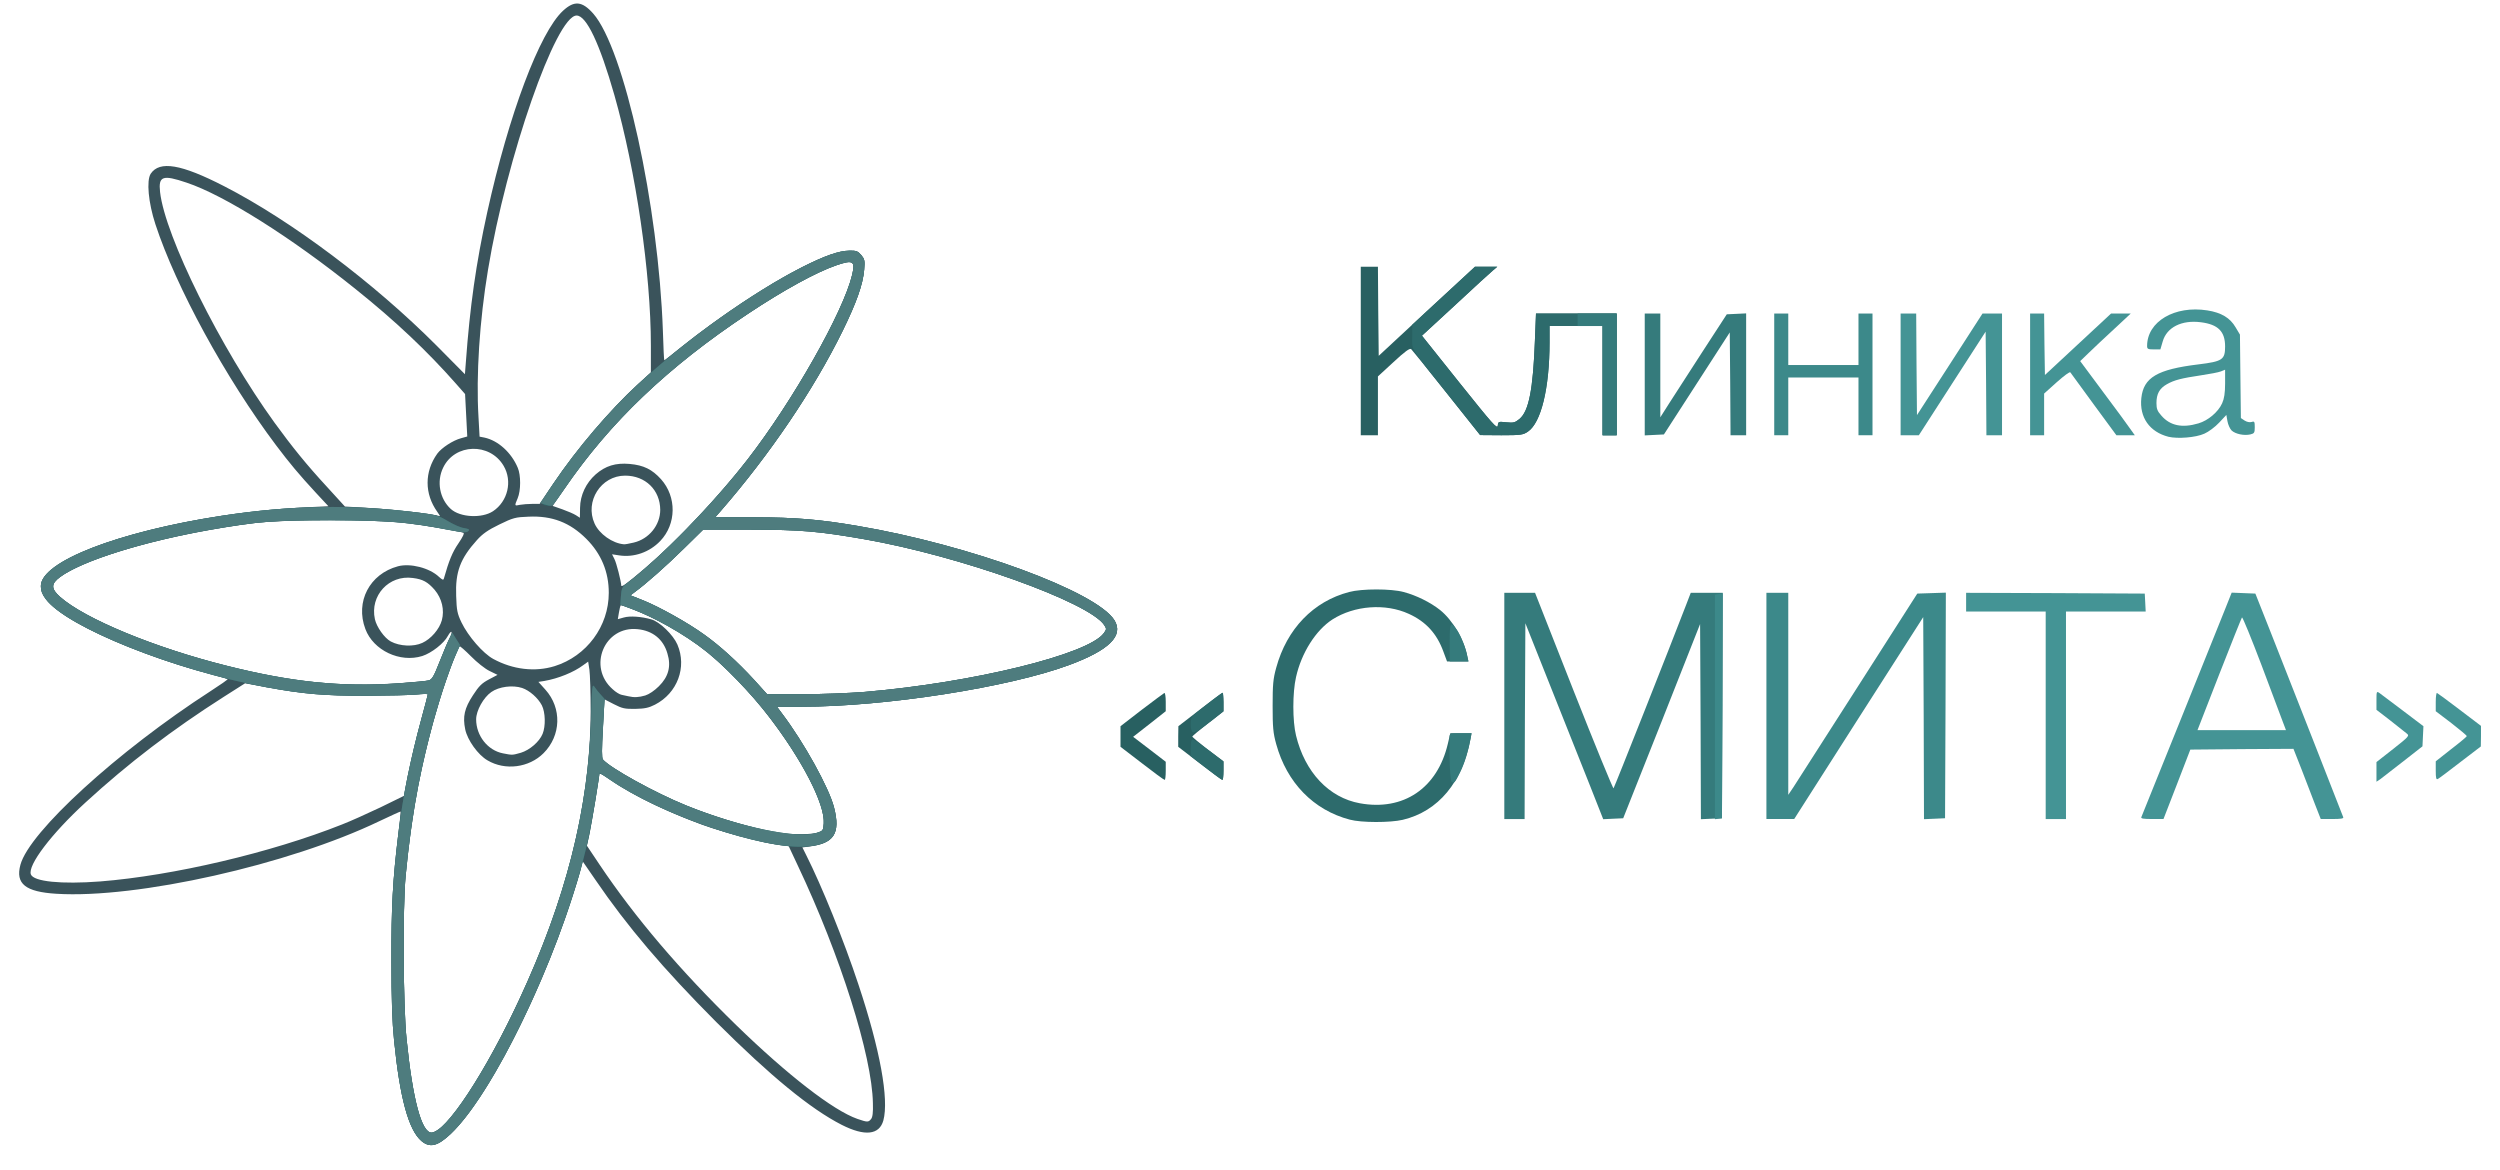 <svg width="94" height="44" viewBox="0 0 94 44" fill="none" xmlns="http://www.w3.org/2000/svg">
<g clip-path="url(#clip0)">
<path d="M15.85 42.904C15.363 42.493 15.034 41.285 14.817 39.126C14.747 38.434 14.718 37.577 14.718 36.134C14.712 34.093 14.771 33.031 14.97 31.412C15.029 30.931 15.07 30.526 15.064 30.514C15.052 30.508 14.694 30.673 14.26 30.878C10.858 32.515 5.144 33.794 2.123 33.606C0.955 33.535 0.574 33.23 0.768 32.515C1.102 31.277 4.422 28.244 7.919 25.985C8.282 25.751 8.57 25.551 8.558 25.534C8.541 25.522 8.241 25.434 7.895 25.34C5.754 24.783 3.378 23.809 2.31 23.052C1.777 22.677 1.536 22.36 1.536 22.038C1.536 20.817 6.616 19.31 11.509 19.075L12.348 19.034L11.884 18.535C11.233 17.831 10.893 17.421 10.383 16.746C8.482 14.218 6.616 10.792 5.842 8.428C5.578 7.618 5.502 6.791 5.666 6.533C6 6.034 6.81 6.169 8.429 7.002C10.957 8.299 14.067 10.639 16.419 12.998L17.481 14.071L17.516 13.619C17.669 11.525 17.897 9.906 18.32 7.982C19.129 4.309 20.291 1.212 21.171 0.403C21.593 0.015 21.886 0.039 22.303 0.508C23.47 1.834 24.761 7.73 24.925 12.452C24.943 13.056 24.966 13.549 24.978 13.549C24.99 13.549 25.271 13.326 25.606 13.056C27.002 11.936 28.861 10.704 30.158 10.047C31.02 9.613 31.536 9.431 31.935 9.425C32.193 9.419 32.252 9.443 32.381 9.589C32.51 9.748 32.522 9.794 32.493 10.146C32.446 10.692 32.205 11.373 31.689 12.428C30.604 14.64 28.944 17.092 27.102 19.21L26.896 19.445L28.398 19.45C29.941 19.456 30.832 19.532 32.24 19.773C36.464 20.489 41.233 22.243 41.902 23.322C42.26 23.903 41.703 24.448 40.195 25.006C37.931 25.845 33.279 26.572 30.146 26.572H29.213L29.401 26.824C30.228 27.916 31.173 29.623 31.36 30.362C31.607 31.312 31.366 31.705 30.475 31.823L30.17 31.863L30.316 32.157C30.891 33.295 31.736 35.377 32.276 37.014C33.091 39.46 33.431 41.332 33.214 42.13C33.062 42.675 32.516 42.734 31.648 42.294C30.475 41.695 28.973 40.464 26.931 38.428C24.949 36.439 23.576 34.826 22.385 33.078L21.904 32.38L21.834 32.685C21.793 32.855 21.616 33.43 21.441 33.958C20.267 37.542 18.279 41.373 16.947 42.634C16.454 43.097 16.167 43.168 15.85 42.904ZM16.595 42.382C17.475 41.631 19.135 38.68 20.297 35.812C21.564 32.667 22.203 29.634 22.209 26.748C22.209 26.056 22.186 25.352 22.162 25.182L22.115 24.877L21.927 25.012C21.575 25.276 20.983 25.516 20.467 25.604L20.244 25.639L20.508 25.933C21.13 26.625 21.1 27.657 20.437 28.32C19.892 28.866 18.994 28.983 18.331 28.59C17.974 28.385 17.575 27.828 17.492 27.423C17.393 26.942 17.463 26.631 17.786 26.138C18.009 25.792 18.12 25.686 18.384 25.546L18.707 25.375L18.408 25.229C18.243 25.152 17.927 24.9 17.709 24.677C17.487 24.454 17.293 24.284 17.281 24.302C17.199 24.378 16.753 25.581 16.53 26.326C15.867 28.502 15.492 30.45 15.252 32.937C15.14 34.134 15.158 37.806 15.287 39.067C15.515 41.332 15.85 42.587 16.225 42.587C16.296 42.587 16.466 42.493 16.595 42.382ZM32.751 42.077C32.809 42.012 32.833 41.83 32.821 41.478C32.792 39.707 31.595 35.917 29.994 32.538L29.653 31.811L29.29 31.77C28.744 31.705 27.23 31.306 26.409 31.013C25.031 30.508 23.758 29.887 22.907 29.294C22.702 29.153 22.538 29.059 22.538 29.083C22.538 29.194 22.238 30.995 22.162 31.371L22.068 31.799L22.543 32.509C23.881 34.503 25.559 36.474 27.676 38.539C29.612 40.422 31.331 41.754 32.24 42.071C32.616 42.2 32.651 42.2 32.751 42.077ZM3.771 33.142C6.505 32.925 10.189 32.063 12.858 31.001C13.163 30.884 13.814 30.59 14.307 30.356L15.193 29.922L15.234 29.669C15.328 29.124 15.627 27.81 15.85 27C15.979 26.537 16.085 26.132 16.085 26.109C16.085 26.085 15.891 26.091 15.662 26.114C15.428 26.138 14.577 26.156 13.767 26.162C12.189 26.162 11.421 26.097 10.025 25.839L9.215 25.692L8.411 26.203C6.481 27.434 4.839 28.684 3.214 30.174C1.935 31.347 1.032 32.538 1.161 32.878C1.266 33.148 2.299 33.254 3.771 33.142ZM30.75 31.306C30.944 31.242 30.956 31.218 30.973 30.96C31.038 29.969 29.483 27.393 27.729 25.581C26.72 24.537 25.823 23.874 24.62 23.275C24.145 23.035 23.37 22.73 23.335 22.765C23.324 22.777 23.294 22.9 23.271 23.035L23.23 23.281L23.459 23.217C23.687 23.152 24.11 23.181 24.485 23.287C24.802 23.375 25.312 23.868 25.471 24.237C25.834 25.088 25.471 26.062 24.626 26.496C24.397 26.613 24.239 26.648 23.887 26.654C23.488 26.66 23.394 26.637 23.083 26.478L22.731 26.296L22.667 27.387C22.625 28.162 22.625 28.502 22.667 28.555C22.93 28.872 24.638 29.816 25.799 30.285C26.961 30.761 28.662 31.253 29.46 31.341C29.9 31.388 30.557 31.371 30.75 31.306ZM19.587 28.303C19.915 28.203 20.279 27.892 20.402 27.593C20.52 27.305 20.508 26.783 20.373 26.519C20.226 26.238 19.909 25.962 19.634 25.868C19.276 25.751 18.765 25.815 18.472 26.021C18.179 26.226 17.903 26.719 17.903 27.047C17.903 27.663 18.337 28.215 18.912 28.326C19.27 28.396 19.258 28.396 19.587 28.303ZM24.262 26.15C24.409 26.103 24.608 25.968 24.773 25.804C25.136 25.446 25.242 25.053 25.095 24.572C24.943 24.038 24.544 23.715 23.975 23.657C22.725 23.527 22.08 25.076 23.036 25.915C23.148 26.021 23.3 26.114 23.376 26.126C23.447 26.144 23.558 26.167 23.623 26.179C23.846 26.232 24.022 26.22 24.262 26.15ZM32.522 26.015C36.581 25.669 40.917 24.607 41.503 23.809C41.609 23.662 41.609 23.645 41.521 23.504C40.952 22.642 36.089 20.899 32.481 20.272C30.756 19.973 30.123 19.92 28.228 19.914H26.439L25.735 20.606C25.084 21.251 24.268 21.973 23.869 22.26L23.705 22.384L24.192 22.577C24.79 22.818 25.875 23.422 26.48 23.862C27.066 24.278 27.729 24.883 28.351 25.557L28.844 26.103H30.146C30.862 26.103 31.93 26.062 32.522 26.015ZM15.046 25.686C15.551 25.651 16.032 25.604 16.12 25.581C16.249 25.551 16.308 25.446 16.524 24.889C16.665 24.531 16.835 24.126 16.906 23.997C17.035 23.739 16.982 23.657 16.841 23.909C16.695 24.19 16.225 24.554 15.879 24.666C15.04 24.93 14.037 24.454 13.738 23.651C13.351 22.624 13.896 21.58 14.964 21.292C15.428 21.169 16.149 21.351 16.507 21.691C16.63 21.803 16.671 21.82 16.689 21.756C16.877 21.087 17.011 20.759 17.234 20.436C17.404 20.184 17.469 20.049 17.422 20.031C17.229 19.967 16.026 19.761 15.263 19.668C14.031 19.521 10.776 19.521 9.573 19.668C6.429 20.066 3.278 20.941 2.258 21.697C1.912 21.95 1.912 22.137 2.264 22.448C3.214 23.281 5.83 24.36 8.576 25.047C11.034 25.663 12.841 25.839 15.046 25.686ZM20.854 25.047C22.056 24.671 22.89 23.551 22.89 22.29C22.89 21.504 22.608 20.823 22.045 20.26C21.429 19.644 20.754 19.386 19.874 19.427C19.381 19.445 19.293 19.468 18.777 19.72C18.343 19.931 18.144 20.072 17.933 20.307C17.305 21.005 17.117 21.504 17.152 22.407C17.17 22.953 17.193 23.07 17.352 23.404C17.604 23.926 18.161 24.566 18.548 24.777C19.282 25.176 20.115 25.276 20.854 25.047ZM15.879 24.173C16.202 24.026 16.519 23.662 16.613 23.322C16.718 22.935 16.618 22.507 16.343 22.178C16.085 21.885 15.903 21.779 15.521 21.732C14.624 21.609 13.902 22.395 14.096 23.281C14.16 23.574 14.454 23.991 14.694 24.12C15.034 24.302 15.551 24.325 15.879 24.173ZM24.239 21.375C25.453 20.342 27.025 18.67 28.11 17.274C29.823 15.062 31.712 11.719 32.041 10.334C32.164 9.812 32.076 9.759 31.443 9.976C30.68 10.24 29.471 10.903 28.11 11.807C25.089 13.813 22.942 15.866 21.2 18.412L20.778 19.022L21.147 19.151C21.347 19.222 21.575 19.321 21.658 19.374L21.804 19.468L21.81 19.093C21.816 18.617 22.033 18.16 22.397 17.837C22.766 17.515 23.148 17.397 23.676 17.444C24.203 17.491 24.52 17.649 24.855 18.019C25.447 18.682 25.436 19.703 24.825 20.342C24.421 20.765 23.834 20.97 23.277 20.882L23.013 20.841L23.101 21.017C23.177 21.157 23.353 21.856 23.359 22.014C23.359 22.096 23.558 21.955 24.239 21.375ZM23.828 20.401C24.403 20.266 24.825 19.744 24.825 19.169C24.82 18.424 24.268 17.884 23.505 17.884C22.596 17.884 21.98 18.852 22.356 19.685C22.532 20.078 23.03 20.43 23.459 20.465C23.494 20.471 23.658 20.442 23.828 20.401ZM16.442 19.245C15.956 18.565 15.956 17.738 16.442 17.057C16.601 16.84 17.029 16.558 17.34 16.476L17.569 16.412L17.528 15.614L17.487 14.816L17.152 14.435C16.073 13.209 14.864 12.065 13.368 10.868C10.952 8.926 8.429 7.337 7.015 6.867C6.112 6.562 5.953 6.621 6.018 7.219C6.206 8.885 8.288 13.08 10.324 15.895C10.981 16.799 11.527 17.474 12.295 18.306L12.97 19.046L13.691 19.087C14.729 19.145 16.296 19.321 16.542 19.409C16.554 19.415 16.507 19.339 16.442 19.245ZM18.537 19.222C19.094 18.852 19.276 18.089 18.936 17.515C18.419 16.635 17.105 16.67 16.665 17.579C16.407 18.101 16.53 18.758 16.953 19.14C17.305 19.456 18.12 19.497 18.537 19.222ZM20.015 18.946H20.291L20.795 18.201C21.669 16.904 22.948 15.397 23.945 14.482L24.473 14.001V12.998C24.473 10.275 23.91 6.421 23.101 3.576C22.549 1.64 22.051 0.584 21.681 0.584C20.907 0.584 19.047 5.917 18.349 10.146C18.032 12.047 17.897 14.124 17.991 15.672L18.032 16.418L18.214 16.453C18.73 16.564 19.229 17.016 19.469 17.591C19.587 17.866 19.587 18.447 19.464 18.735C19.34 19.028 19.34 19.028 19.552 18.981C19.651 18.963 19.863 18.946 20.015 18.946Z" fill="#3A535B"/>
<path d="M42.941 28.701L42.131 28.08V27.692V27.305L42.929 26.689C43.375 26.349 43.756 26.068 43.779 26.056C43.809 26.044 43.832 26.191 43.832 26.39V26.742L43.222 27.223L42.606 27.704L43.222 28.174L43.832 28.643V28.983C43.832 29.177 43.815 29.329 43.791 29.323C43.762 29.323 43.38 29.042 42.941 28.701Z" fill="#286061"/>
<path d="M45.111 28.701L44.301 28.08V27.692L44.307 27.305L45.105 26.689C45.545 26.349 45.926 26.067 45.956 26.056C45.979 26.044 46.003 26.197 46.003 26.39V26.748L45.416 27.2C45.099 27.452 44.835 27.675 44.83 27.692C44.83 27.716 45.093 27.933 45.416 28.185L46.003 28.631V28.983C46.003 29.171 45.985 29.329 45.962 29.323C45.932 29.323 45.551 29.042 45.111 28.701Z" fill="#286061"/>
<path d="M51.165 13.197V10.029H51.488H51.81L51.822 11.701L51.84 13.379L53.647 11.701L55.459 10.029H55.876H56.298L56.14 10.164C56.052 10.234 55.418 10.815 54.726 11.46L53.465 12.622L54.879 14.394C56.122 15.948 56.298 16.148 56.316 16.007C56.333 15.848 56.339 15.848 56.638 15.878C56.914 15.907 56.967 15.889 57.137 15.749C57.483 15.455 57.642 14.652 57.712 12.816L57.753 11.789H59.272H60.786V14.077V16.365H60.522H60.258V14.312V12.258H59.261H58.263V12.874C58.263 14.587 57.947 15.895 57.448 16.23C57.266 16.353 57.184 16.365 56.451 16.365L55.653 16.359L54.392 14.775C53.699 13.901 53.095 13.162 53.06 13.127C53.007 13.085 52.825 13.214 52.397 13.613L51.81 14.153V15.262V16.365H51.488H51.165V13.197Z" fill="#286061"/>
<path d="M15.85 42.904C15.363 42.493 15.034 41.285 14.818 39.126C14.747 38.44 14.718 37.577 14.718 36.134C14.712 34.069 14.765 33.125 14.976 31.353C15.134 30.016 15.433 28.52 15.85 27.012C15.979 26.537 16.085 26.132 16.085 26.109C16.085 26.085 15.891 26.091 15.662 26.114C15.428 26.138 14.577 26.156 13.767 26.161C12.195 26.161 11.421 26.097 10.036 25.845C6.528 25.194 2.481 23.574 1.712 22.513C1.583 22.343 1.536 22.208 1.536 22.037C1.536 21.116 4.422 19.996 8.341 19.392C10.928 18.993 13.228 18.958 15.733 19.274C16.39 19.357 16.495 19.386 16.835 19.591C17.041 19.714 17.311 19.838 17.446 19.855C17.639 19.89 17.669 19.908 17.604 19.973C17.534 20.037 17.399 20.025 16.818 19.914C15.392 19.632 14.559 19.568 12.418 19.562C10.289 19.562 9.673 19.609 7.901 19.92C5.437 20.348 3.067 21.093 2.258 21.697C1.912 21.949 1.912 22.137 2.264 22.448C3.196 23.269 5.819 24.355 8.488 25.023C10.922 25.639 12.823 25.839 14.923 25.698C15.492 25.657 16.026 25.61 16.114 25.587C16.243 25.551 16.308 25.446 16.548 24.841C16.701 24.454 16.865 24.061 16.918 23.967L17.006 23.791L17.152 24.026L17.299 24.255L17.129 24.636C16.877 25.194 16.425 26.584 16.155 27.657C15.703 29.423 15.445 30.937 15.252 32.937C15.14 34.134 15.158 37.806 15.287 39.067C15.515 41.332 15.85 42.587 16.225 42.587C16.753 42.587 18.249 40.329 19.505 37.63C21.282 33.799 22.127 30.491 22.227 26.936C22.256 25.798 22.268 25.704 22.35 25.821C22.397 25.898 22.502 26.026 22.584 26.114L22.731 26.279L22.672 27.376C22.625 28.162 22.625 28.502 22.667 28.555C22.931 28.872 24.638 29.816 25.799 30.285C27.788 31.095 30 31.558 30.721 31.312C30.944 31.242 30.956 31.224 30.973 30.96C31.02 30.238 30.17 28.584 28.879 26.895C28.316 26.156 27.172 24.971 26.556 24.489C25.735 23.85 24.555 23.181 23.687 22.87L23.324 22.735L23.347 22.413C23.365 22.143 23.4 22.061 23.529 21.967C24.814 20.999 26.826 18.934 28.11 17.274C29.823 15.062 31.712 11.719 32.041 10.334C32.164 9.812 32.076 9.759 31.443 9.976C30.68 10.24 29.471 10.903 28.11 11.807C25.089 13.813 22.942 15.866 21.194 18.418C20.813 18.969 20.754 19.034 20.613 19.016C20.291 18.969 20.297 18.94 20.807 18.183C21.716 16.84 22.895 15.461 24.039 14.405C25.834 12.745 28.304 10.985 30.158 10.047C31.02 9.613 31.536 9.431 31.935 9.425C32.194 9.419 32.252 9.442 32.381 9.589C32.51 9.748 32.522 9.794 32.493 10.146C32.446 10.692 32.205 11.373 31.689 12.428C30.604 14.64 28.944 17.092 27.102 19.21L26.896 19.445L28.398 19.45C29.941 19.456 30.832 19.532 32.24 19.773C36.464 20.489 41.233 22.243 41.902 23.322C42.26 23.903 41.703 24.448 40.195 25.006C37.931 25.845 33.279 26.572 30.146 26.572H29.213L29.401 26.824C30.228 27.916 31.173 29.623 31.36 30.362C31.613 31.353 31.349 31.734 30.357 31.828C28.762 31.975 24.849 30.649 22.907 29.294C22.702 29.153 22.538 29.059 22.538 29.083C22.538 29.206 22.285 30.737 22.18 31.265C21.423 35.078 18.707 40.968 16.947 42.634C16.454 43.097 16.167 43.168 15.85 42.904ZM32.522 26.015C36.581 25.669 40.917 24.607 41.503 23.809C41.609 23.662 41.609 23.645 41.521 23.504C40.952 22.642 36.089 20.899 32.481 20.272C30.756 19.973 30.123 19.92 28.228 19.914H26.439L25.735 20.606C25.084 21.251 24.268 21.973 23.869 22.26L23.705 22.384L24.192 22.577C24.79 22.818 25.875 23.422 26.48 23.862C27.066 24.278 27.729 24.883 28.351 25.557L28.844 26.103H30.146C30.862 26.103 31.93 26.062 32.522 26.015Z" fill="#2D6B6C"/>
<path d="M50.754 30.819C49.388 30.461 48.385 29.429 47.986 27.98C47.868 27.557 47.851 27.34 47.851 26.543C47.851 25.745 47.868 25.528 47.986 25.105C48.385 23.645 49.382 22.612 50.725 22.26C51.2 22.131 52.309 22.131 52.778 22.26C53.248 22.383 53.782 22.647 54.145 22.935C54.62 23.316 55.054 24.049 55.172 24.683L55.213 24.871H54.808H54.409L54.274 24.507C54.028 23.826 53.617 23.375 52.972 23.081C52.092 22.677 50.925 22.765 50.097 23.293C49.476 23.697 48.936 24.542 48.731 25.457C48.596 26.044 48.596 27.112 48.731 27.657C49.065 29.036 49.968 29.992 51.13 30.203C52.767 30.502 54.045 29.64 54.438 27.968L54.532 27.569H54.931H55.33L55.295 27.763C54.996 29.405 54.081 30.508 52.743 30.825C52.268 30.936 51.188 30.936 50.754 30.819Z" fill="#2D6B6C"/>
<path d="M45.346 28.878L44.771 28.432V28.115C44.771 27.916 44.794 27.804 44.841 27.804C44.876 27.804 45.152 27.992 45.457 28.215L46.003 28.626V28.978C46.003 29.171 45.985 29.329 45.962 29.324C45.932 29.324 45.657 29.118 45.346 28.878Z" fill="#2D6B6C"/>
<path d="M44.847 27.529C44.8 27.511 44.771 27.394 44.771 27.241C44.771 27.018 44.8 26.954 44.941 26.836C45.228 26.59 45.944 26.044 45.973 26.044C45.991 26.044 46.003 26.203 46.003 26.396V26.742L45.61 27.059C45.099 27.458 44.935 27.564 44.847 27.529Z" fill="#2D6B6C"/>
<path d="M54.626 15.068C52.948 12.962 53.101 13.203 53.101 12.669V12.211L54.28 11.12L55.459 10.029H55.876H56.298L56.14 10.164C56.052 10.234 55.418 10.815 54.726 11.46L53.465 12.622L54.878 14.394C56.122 15.948 56.298 16.148 56.316 16.007C56.333 15.848 56.339 15.848 56.638 15.878C56.914 15.907 56.967 15.889 57.137 15.749C57.483 15.455 57.642 14.652 57.712 12.816L57.753 11.789H59.272H60.786V14.077V16.365H60.522H60.258V14.312V12.258H59.261H58.263V12.874C58.263 14.587 57.947 15.895 57.448 16.23C57.266 16.353 57.184 16.365 56.451 16.365L55.653 16.359L54.626 15.068Z" fill="#2D6B6C"/>
<path d="M56.562 26.543V22.29H57.137H57.718L59.173 25.986C59.976 28.021 60.651 29.664 60.669 29.64C60.704 29.599 62.798 24.308 63.408 22.718L63.572 22.29H64.177H64.775L64.763 26.531L64.746 30.767L64.353 30.784L63.954 30.802L63.942 27.136L63.924 23.463L62.481 27.118L61.032 30.767L60.657 30.784L60.281 30.802L59.8 29.582C59.53 28.913 58.873 27.253 58.334 25.898L57.354 23.434L57.336 27.118L57.325 30.796H56.943H56.562V26.543Z" fill="#357B7C"/>
<path d="M54.585 29.4C54.526 29.365 54.485 28.514 54.503 27.705C54.509 27.576 54.532 27.57 54.919 27.57H55.33L55.295 27.763C55.207 28.244 55.072 28.684 54.908 29.024C54.708 29.429 54.679 29.459 54.585 29.4Z" fill="#357B7C"/>
<path d="M54.509 24.161C54.509 23.392 54.544 23.334 54.785 23.692C54.931 23.903 55.119 24.384 55.172 24.683L55.213 24.871H54.861H54.509V24.161Z" fill="#357B7C"/>
<path d="M60.258 14.312V12.259H59.789H59.319V12.024V11.789H60.053H60.786V14.077V16.365H60.522H60.258V14.312Z" fill="#357B7C"/>
<path d="M61.842 14.077V11.789H62.135H62.428V13.742V15.69L62.763 15.162C62.95 14.875 63.514 14.001 64.012 13.226L64.927 11.818L65.291 11.801L65.655 11.783V14.077V16.365H65.362H65.068L65.056 14.435L65.039 12.499L63.801 14.417L62.563 16.335L62.205 16.353L61.842 16.371V14.077Z" fill="#357B7C"/>
<path d="M15.85 42.904C15.363 42.493 15.034 41.285 14.818 39.126C14.747 38.44 14.718 37.577 14.718 36.134C14.712 34.069 14.765 33.125 14.976 31.353C15.134 30.016 15.433 28.52 15.85 27.012C15.979 26.537 16.085 26.132 16.085 26.109C16.085 26.085 15.891 26.091 15.662 26.114C15.428 26.138 14.577 26.156 13.767 26.161C12.195 26.161 11.421 26.097 10.036 25.845C6.528 25.194 2.481 23.574 1.712 22.513C1.583 22.343 1.536 22.208 1.536 22.037C1.536 21.116 4.422 19.996 8.341 19.392C10.928 18.993 13.228 18.958 15.733 19.274C16.39 19.357 16.495 19.386 16.835 19.591C17.041 19.714 17.311 19.838 17.446 19.855C17.639 19.89 17.669 19.908 17.604 19.973C17.534 20.037 17.399 20.025 16.818 19.914C15.392 19.632 14.559 19.568 12.418 19.562C10.289 19.562 9.673 19.609 7.901 19.92C5.437 20.348 3.067 21.093 2.258 21.697C1.912 21.949 1.912 22.137 2.264 22.448C3.196 23.269 5.819 24.355 8.488 25.023C10.922 25.639 12.823 25.839 14.923 25.698C15.492 25.657 16.026 25.61 16.114 25.587C16.243 25.551 16.308 25.446 16.548 24.841C16.701 24.454 16.865 24.061 16.918 23.967L17.006 23.791L17.152 24.026L17.299 24.255L17.129 24.636C16.877 25.194 16.425 26.584 16.155 27.657C15.703 29.423 15.445 30.937 15.252 32.937C15.14 34.134 15.158 37.806 15.287 39.067C15.515 41.332 15.85 42.587 16.225 42.587C16.753 42.587 18.249 40.329 19.505 37.63C21.282 33.799 22.127 30.491 22.227 26.936C22.256 25.798 22.268 25.704 22.35 25.821C22.397 25.898 22.502 26.026 22.584 26.114L22.731 26.279L22.672 27.376C22.625 28.162 22.625 28.502 22.667 28.555C22.931 28.872 24.638 29.816 25.799 30.285C27.788 31.095 30 31.558 30.721 31.312C30.944 31.242 30.956 31.224 30.973 30.96C31.02 30.238 30.17 28.584 28.879 26.895C28.316 26.156 27.172 24.971 26.556 24.489C25.735 23.85 24.555 23.181 23.687 22.87L23.324 22.735L23.347 22.413C23.365 22.143 23.4 22.061 23.529 21.967C24.814 20.999 26.826 18.934 28.11 17.274C29.823 15.062 31.712 11.719 32.041 10.334C32.164 9.812 32.076 9.759 31.443 9.976C30.68 10.24 29.471 10.903 28.11 11.807C25.201 13.737 22.977 15.843 21.352 18.195C21.083 18.582 20.842 18.934 20.807 18.975C20.76 19.034 20.701 19.034 20.531 18.981L20.308 18.917L20.807 18.183C21.716 16.834 22.895 15.455 24.039 14.405C25.834 12.745 28.304 10.985 30.158 10.047C31.02 9.613 31.536 9.431 31.935 9.425C32.194 9.419 32.252 9.442 32.381 9.589C32.51 9.748 32.522 9.794 32.493 10.146C32.446 10.692 32.205 11.373 31.689 12.428C30.604 14.64 28.944 17.092 27.102 19.21L26.896 19.445L28.398 19.45C29.941 19.456 30.832 19.532 32.24 19.773C36.464 20.489 41.233 22.243 41.902 23.322C42.26 23.903 41.703 24.448 40.195 25.006C37.931 25.845 33.279 26.572 30.146 26.572H29.213L29.401 26.824C30.228 27.916 31.173 29.623 31.36 30.362C31.613 31.353 31.349 31.734 30.357 31.828C28.762 31.975 24.849 30.649 22.907 29.3L22.543 29.048L22.514 29.259C22.338 30.461 22.139 31.5 21.951 32.233C20.936 36.158 18.548 41.12 16.947 42.634C16.454 43.097 16.167 43.168 15.85 42.904ZM32.522 26.015C36.581 25.669 40.917 24.607 41.503 23.809C41.609 23.662 41.609 23.645 41.521 23.504C40.952 22.642 36.089 20.899 32.481 20.272C30.756 19.973 30.123 19.92 28.228 19.914H26.439L25.735 20.606C25.084 21.251 24.268 21.973 23.869 22.26L23.705 22.384L24.192 22.577C24.79 22.818 25.875 23.422 26.48 23.862C27.066 24.278 27.729 24.883 28.351 25.557L28.844 26.103H30.146C30.862 26.103 31.93 26.062 32.522 26.015Z" fill="#4E7C7E"/>
<path d="M64.482 26.584V22.36L64.628 22.337L64.775 22.307L64.763 26.537L64.746 30.767L64.617 30.784L64.482 30.802V26.584Z" fill="#3C898A"/>
<path d="M66.417 26.542V22.289H66.828H67.239V26.091V29.886L67.432 29.599C67.532 29.44 68.623 27.733 69.855 25.815L72.09 22.319L72.63 22.301L73.164 22.283L73.152 26.525L73.134 30.766L72.741 30.784L72.342 30.801L72.331 27.006L72.313 23.204L69.884 27L67.462 30.795H66.94H66.417V26.542Z" fill="#3C898A"/>
<path d="M66.711 14.077V11.789H66.975H67.239V12.757V13.725H68.559H69.879V12.757V11.789H70.142H70.406V14.077V16.365H70.142H69.879V15.279V14.194H68.559H67.239V15.279V16.365H66.975H66.711V14.077Z" fill="#3C898A"/>
<path d="M76.918 26.895V22.994H75.422H73.926V22.642V22.29L77.288 22.301L80.643 22.319L80.661 22.659L80.678 22.994H79.177H77.681V26.895V30.796H77.299H76.918V26.895Z" fill="#449495"/>
<path d="M80.514 30.725C80.561 30.619 83.33 23.738 83.647 22.946L83.911 22.283L84.357 22.301L84.802 22.319L85.371 23.756C85.682 24.548 86.416 26.419 87.008 27.921C87.595 29.423 88.088 30.684 88.105 30.725C88.129 30.778 88.023 30.795 87.695 30.795H87.26L87.049 30.256C86.938 29.957 86.703 29.358 86.539 28.93L86.234 28.156L84.292 28.167L82.356 28.185L81.852 29.493L81.347 30.795H80.919C80.591 30.795 80.491 30.778 80.514 30.725ZM85.847 27.176C85.788 27.017 85.424 26.055 85.043 25.035C84.656 24.014 84.321 23.193 84.298 23.216C84.28 23.24 83.893 24.202 83.442 25.357L82.626 27.452H84.286H85.952L85.847 27.176Z" fill="#449495"/>
<path d="M89.355 29.024V28.654L89.982 28.162C90.587 27.686 90.604 27.663 90.487 27.575C90.422 27.522 90.141 27.305 89.865 27.082L89.355 26.689V26.331C89.355 25.997 89.361 25.985 89.466 26.056C89.525 26.097 89.918 26.396 90.346 26.718L91.121 27.305L91.103 27.68L91.085 28.062L90.381 28.613C89.994 28.918 89.607 29.218 89.519 29.282L89.355 29.393V29.024Z" fill="#449495"/>
<path d="M91.584 28.977V28.625L92.165 28.167C92.487 27.921 92.751 27.698 92.751 27.68C92.757 27.657 92.493 27.44 92.171 27.188L91.584 26.742V26.39C91.584 26.19 91.607 26.044 91.631 26.055C91.66 26.067 92.041 26.349 92.481 26.683L93.285 27.293V27.68L93.279 28.067L92.511 28.654C92.094 28.977 91.713 29.264 91.666 29.288C91.602 29.323 91.584 29.264 91.584 28.977Z" fill="#449495"/>
<path d="M81.535 16.423C80.825 16.241 80.438 15.696 80.514 14.968C80.596 14.194 81.112 13.889 82.661 13.701C83.565 13.59 83.664 13.525 83.664 13.027C83.664 12.463 83.4 12.199 82.755 12.117C82.034 12.023 81.47 12.305 81.318 12.839L81.23 13.138H80.984C80.761 13.138 80.731 13.12 80.731 13.009C80.731 12.088 81.77 11.478 82.996 11.671C83.524 11.754 83.852 11.953 84.057 12.305L84.222 12.581L84.239 14.153L84.257 15.719L84.398 15.813C84.48 15.866 84.591 15.889 84.662 15.866C84.767 15.831 84.779 15.854 84.779 16.065C84.779 16.271 84.761 16.3 84.609 16.335C84.374 16.388 84.052 16.318 83.911 16.189C83.846 16.124 83.776 15.971 83.752 15.836L83.711 15.602L83.442 15.889C83.289 16.054 83.037 16.241 82.884 16.306C82.561 16.453 81.881 16.505 81.535 16.423ZM82.661 15.919C83.025 15.813 83.406 15.49 83.553 15.162C83.629 14.992 83.664 14.781 83.664 14.417V13.901L83.506 13.965C83.418 14 83.078 14.065 82.755 14.112C82.016 14.223 81.758 14.288 81.476 14.446C81.195 14.605 81.083 14.81 81.083 15.156C81.083 15.373 81.118 15.461 81.271 15.631C81.599 16.007 82.051 16.101 82.661 15.919Z" fill="#449495"/>
<path d="M71.463 14.077V11.789H71.756H72.049L72.061 13.695L72.078 15.608L73.31 13.701L74.542 11.789H74.912H75.276V14.077V16.365H74.982H74.689L74.677 14.417L74.66 12.47L73.404 14.417L72.149 16.365H71.809H71.463V14.077Z" fill="#449495"/>
<path d="M76.332 14.077V11.789H76.596H76.859L76.871 12.945L76.889 14.1L78.132 12.945L79.376 11.789H79.746H80.115L79.499 12.364C79.159 12.675 78.731 13.08 78.549 13.256L78.215 13.578L79.065 14.722C79.534 15.35 79.998 15.977 80.092 16.118L80.268 16.365H79.922H79.576L78.731 15.215C78.267 14.575 77.868 14.03 77.845 14.001C77.827 13.965 77.605 14.13 77.335 14.37L76.859 14.798V15.579V16.365H76.596H76.332V14.077Z" fill="#449495"/>
</g>
<defs>
<clipPath id="clip0">
<rect width="92.57" height="43" fill="white" transform="translate(0.715 0.115)"/>
</clipPath>
</defs>
</svg>
